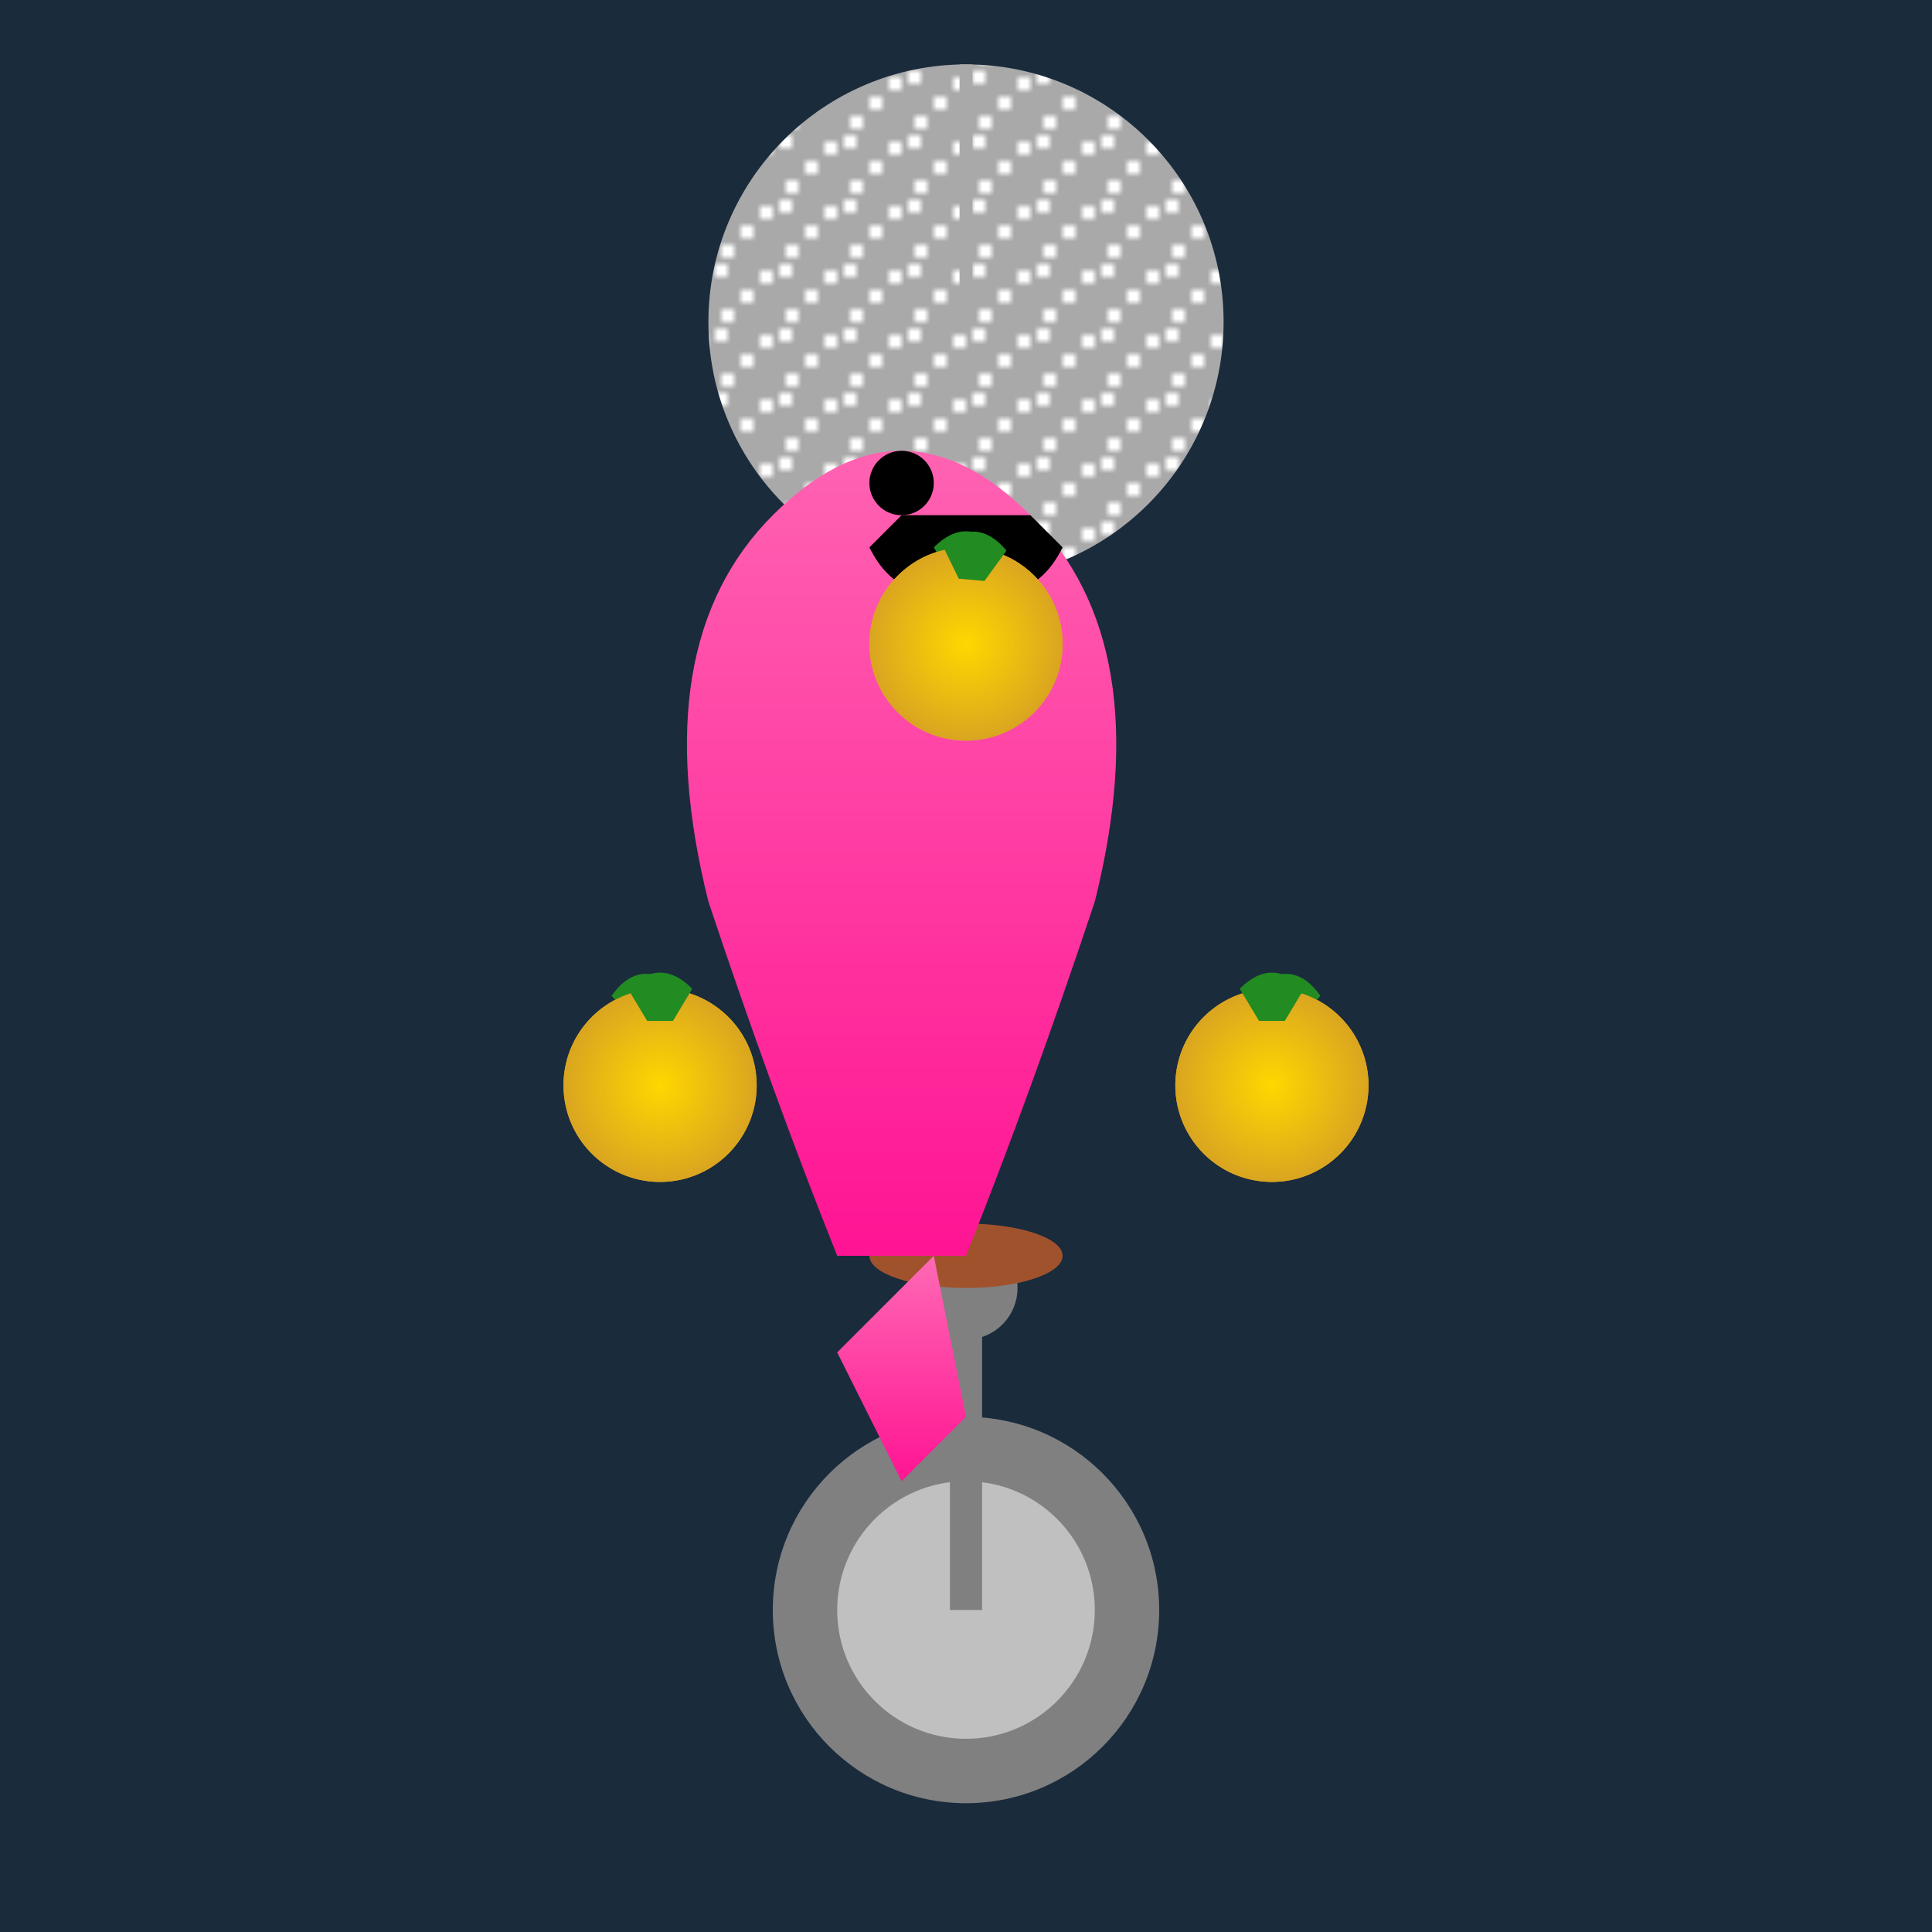 <svg viewBox="0 0 300 300" xmlns="http://www.w3.org/2000/svg">
  <defs>
    <linearGradient id="flamingoGradient" x1="0%" y1="0%" x2="0%" y2="100%">
      <stop offset="0%" style="stop-color:#FF69B4;stop-opacity:1" />
      <stop offset="100%" style="stop-color:#FF1493;stop-opacity:1" />
    </linearGradient>
    <radialGradient id="pineappleGradient" cx="50%" cy="50%" r="50%" fx="50%" fy="50%">
      <stop offset="0%" style="stop-color:#FFD700;stop-opacity:1" />
      <stop offset="100%" style="stop-color:#DAA520;stop-opacity:1" />
    </radialGradient>
    <pattern id="discoPattern" patternUnits="userSpaceOnUse" width="10" height="10">
      <rect width="10" height="10" fill="#A9A9A9"/>
      <rect x="1" y="1" width="2" height="2" fill="#FFFFFF"/>
      <rect x="5" y="5" width="2" height="2" fill="#FFFFFF"/>
      <rect x="8" y="2" width="2" height="2" fill="#FFFFFF"/>
      <rect x="2" y="8" width="2" height="2" fill="#FFFFFF"/>
    </pattern>
    <filter id="glow">
      <feGaussianBlur stdDeviation="2.5" result="coloredBlur"/>
      <feMerge>
        <feMergeNode in="coloredBlur"/>
        <feMergeNode in="SourceGraphic"/>
      </feMerge>
    </filter>
  </defs>

  <!-- Background -->
  <rect width="300" height="300" fill="#1A2B3C"/>

  <!-- Disco Ball -->
  <circle cx="150" cy="50" r="40" fill="url(#discoPattern)" filter="url(#glow)"/>
  <line x1="150" y1="50" x2="150" y2="10" stroke="#A9A9A9" stroke-width="2"/>

  <!-- Unicycle -->
  <circle cx="150" cy="250" r="30" fill="#808080"/>
  <circle cx="150" cy="250" r="20" fill="#C0C0C0"/>
  <line x1="150" y1="250" x2="150" y2="200" stroke="#808080" stroke-width="5"/>
  <circle cx="150" cy="200" r="8" fill="#808080"/>
  <ellipse cx="150" cy="195" rx="15" ry="5" fill="#A0522D"/>

  <!-- Flamingo -->
  <path d="M 150 195
           Q 160 170 170 140
           Q 180 100 160 80
           Q 140 60 120 80
           Q 100 100 110 140
           Q 120 170 130 195 Z" fill="url(#flamingoGradient)"/>
  <circle cx="140" cy="75" r="5" fill="#000"/> <!-- Eye -->
  <path d="M 135 85 Q 140 95 150 90 Q 160 95 165 85 L 160 80 L 140 80 Z" fill="#000"/> <!-- Beak -->
  <path d="M 145 195 L 150 220 L 140 230 L 130 210 Z" fill="url(#flamingoGradient)"/> <!-- Leg -->

  <!-- Pineapples (Juggling) -->
  <g transform="rotate(-10 150 150)">
    <circle cx="100" cy="160" r="15" fill="url(#pineappleGradient)"/>
    <path d="M 95 145 Q 100 140 105 145 L 102 150 L 98 150 Z" fill="#228B22"/>
    <circle cx="100" cy="160" r="15" fill="url(#pineappleGradient)" transform="rotate(10 100 160)"/>
    <path d="M 95 145 Q 100 140 105 145 L 102 150 L 98 150 Z" fill="#228B22" transform="rotate(10 100 160)"/>
  </g>
   <g transform="rotate(10 150 150)">
    <circle cx="200" cy="160" r="15" fill="url(#pineappleGradient)"/>
    <path d="M 195 145 Q 200 140 205 145 L 202 150 L 198 150 Z" fill="#228B22"/>
    <circle cx="200" cy="160" r="15" fill="url(#pineappleGradient)" transform="rotate(-10 200 160)"/>
    <path d="M 195 145 Q 200 140 205 145 L 202 150 L 198 150 Z" fill="#228B22" transform="rotate(-10 200 160)"/>
  </g>
   <g transform="translate(0 -20)">
    <circle cx="150" cy="120" r="15" fill="url(#pineappleGradient)"/>
    <path d="M 145 105 Q 150 100 155 105 L 152 110 L 148 110 Z" fill="#228B22"/>
     <circle cx="150" cy="120" r="15" fill="url(#pineappleGradient)" transform="rotate(5 150 120)"/>
    <path d="M 145 105 Q 150 100 155 105 L 152 110 L 148 110 Z" fill="#228B22" transform="rotate(5 150 120)"/>
  </g>


</svg>